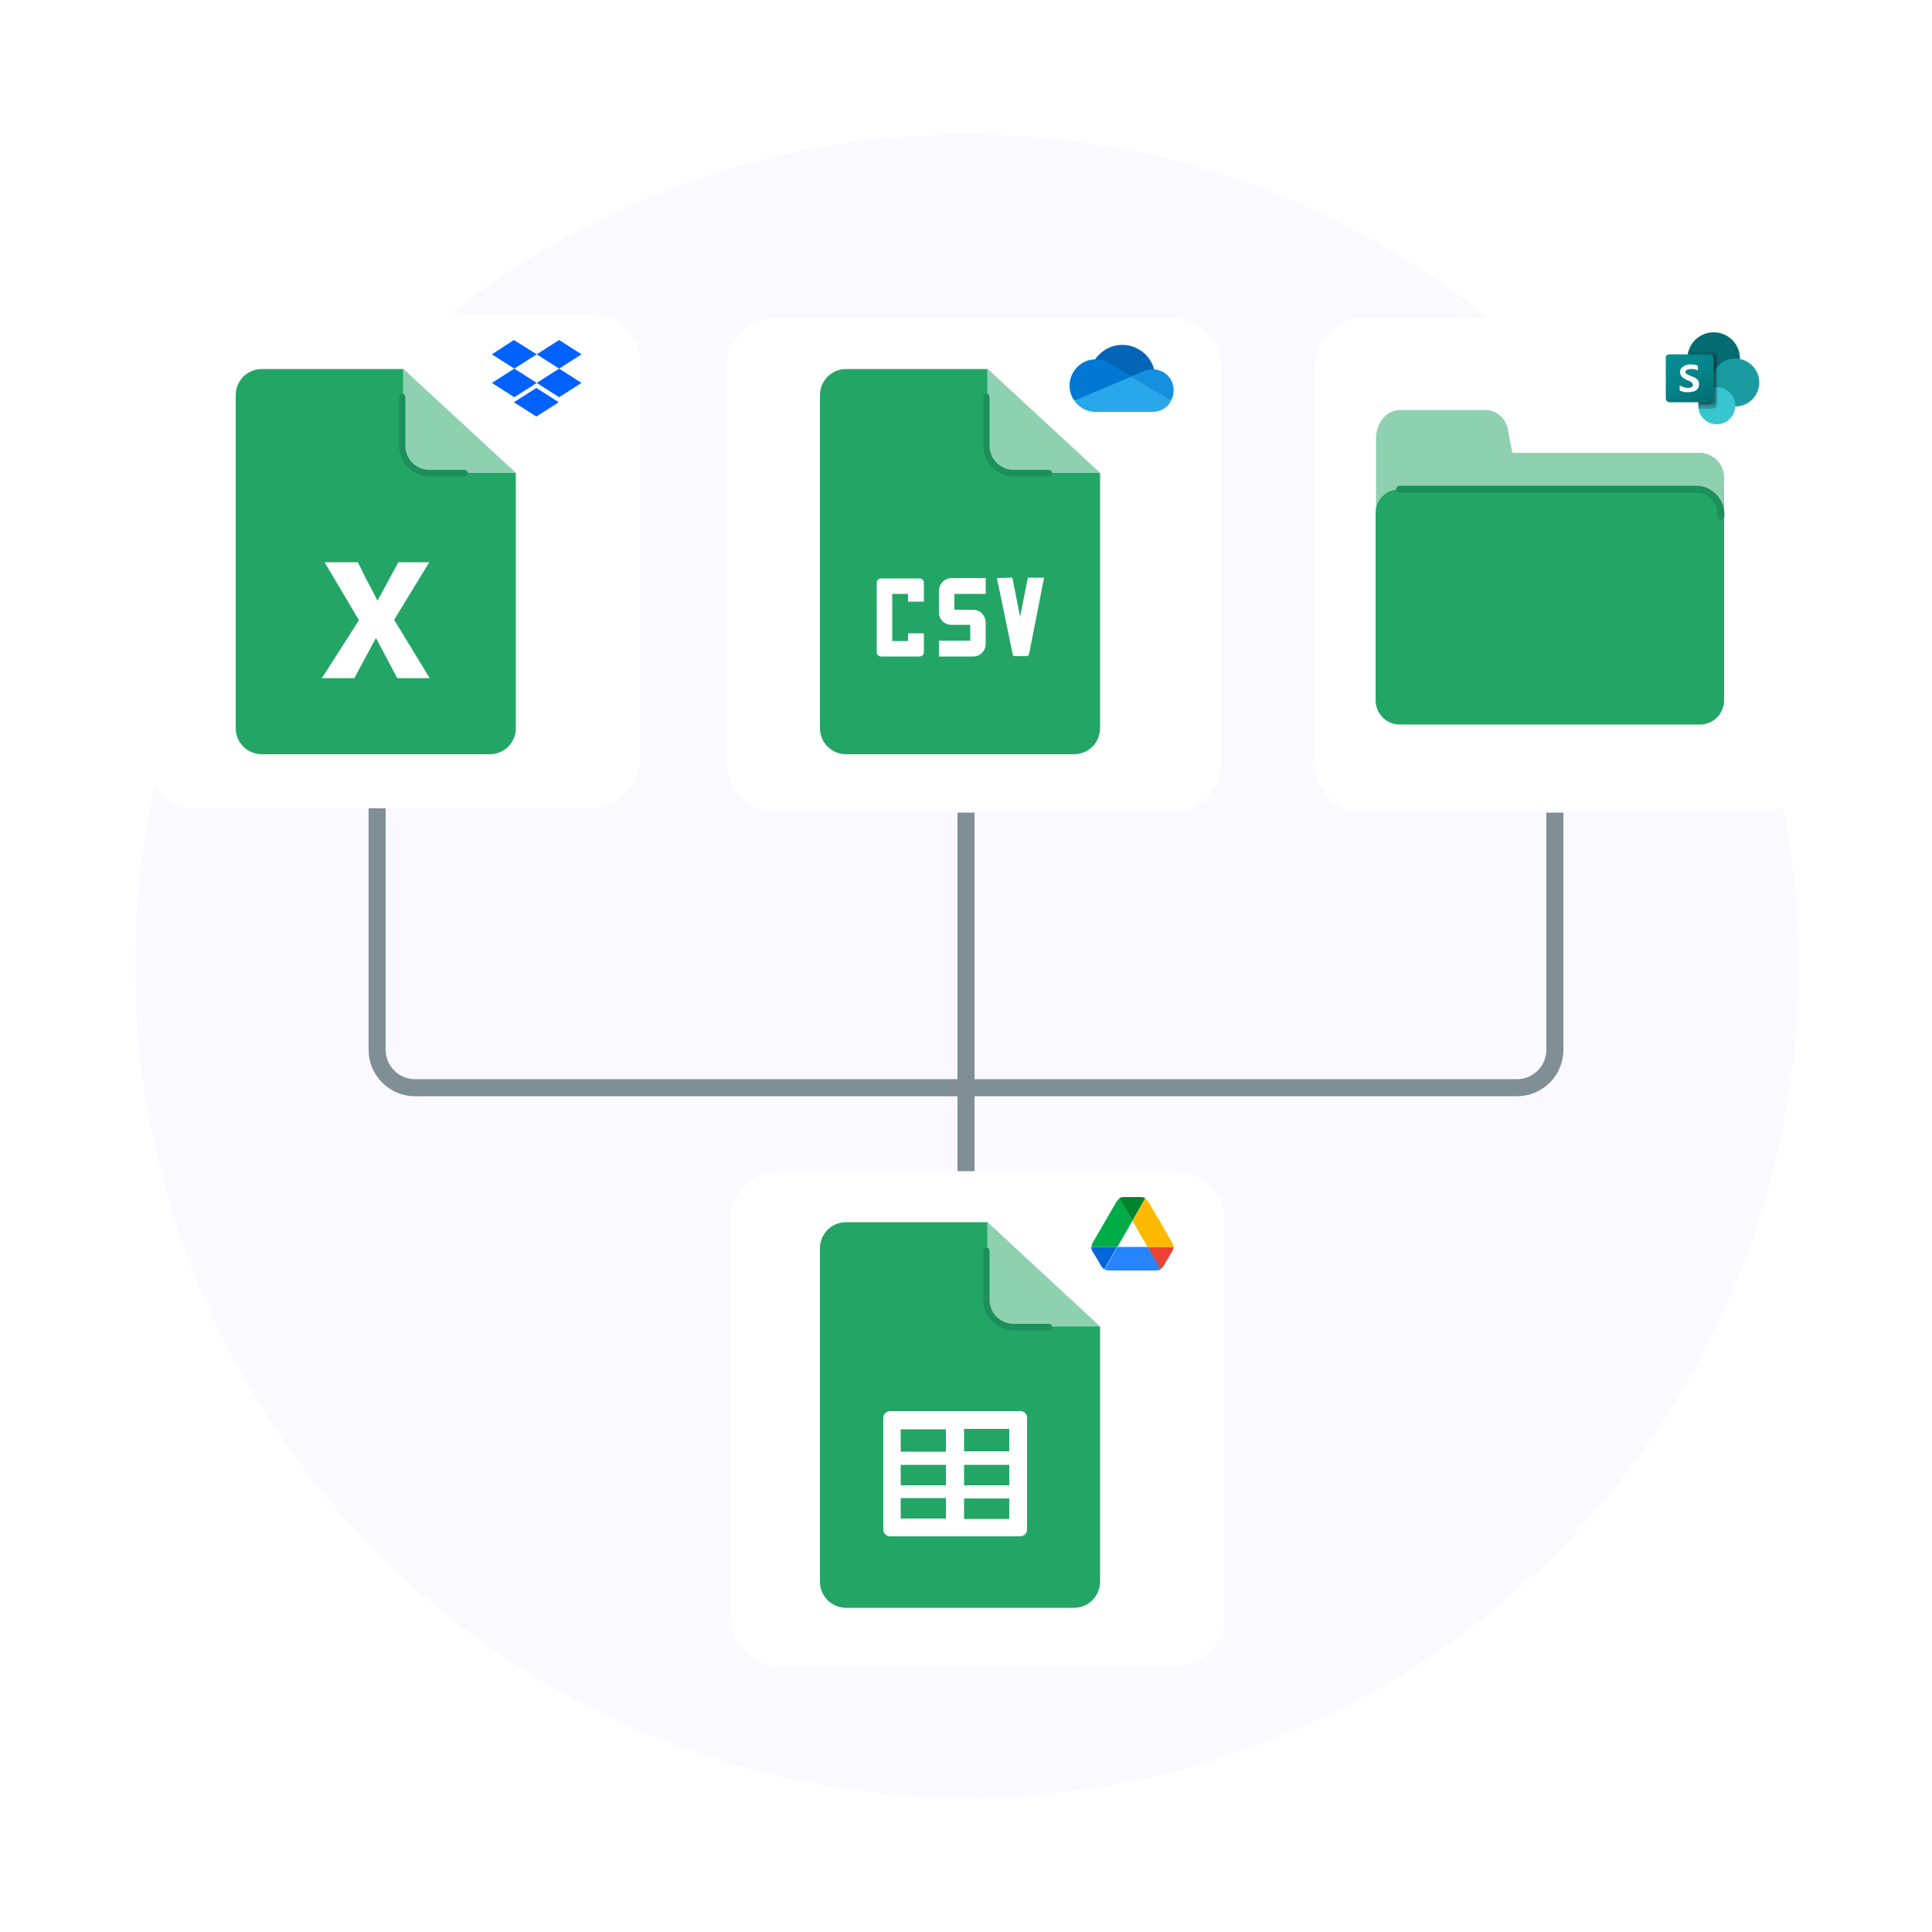 <?xml version="1.0" encoding="utf-8"?><svg id="e2xkllb6oa171" xmlns="http://www.w3.org/2000/svg" xmlns:xlink="http://www.w3.org/1999/xlink" viewBox="0 0 500 500" shape-rendering="geometricPrecision" text-rendering="geometricPrecision"><style><![CDATA[#e2xkllb6oa1711_to {animation: e2xkllb6oa1711_to__to 2500ms linear infinite normal forwards}@keyframes e2xkllb6oa1711_to__to { 0% {transform: translate(-167.7px,37.692px)} 20% {transform: translate(-167.7px,125.5px)} 60% {transform: translate(-15px,125.5px)} 72% {transform: translate(-15px,157.25px)} 100% {transform: translate(-15px,157.25px)} }#e2xkllb6oa1713_to {animation: e2xkllb6oa1713_to__to 2500ms linear infinite normal forwards}@keyframes e2xkllb6oa1713_to__to { 0% {transform: translate(-15px,38.8px)} 28% {transform: translate(-15px,38.8px)} 60% {transform: translate(-15px,125.5px)} 72% {transform: translate(-15px,157.1px)} 100% {transform: translate(-15px,157.1px)} }#e2xkllb6oa1715_to {animation: e2xkllb6oa1715_to__to 2500ms linear infinite normal forwards}@keyframes e2xkllb6oa1715_to__to { 0% {transform: translate(137.45px,38.8px)} 20% {transform: translate(137.45px,125.5px)} 60% {transform: translate(-14.95px,125.5px)} 72% {transform: translate(-14.95px,157.25px)} 100% {transform: translate(-14.95px,157.25px)} }]]></style><defs><filter id="e2xkllb6oa1719-filter" x="-400%" width="600%" y="-400%" height="600%"><feGaussianBlur id="e2xkllb6oa1719-filter-drop-shadow-0-blur" in="SourceAlpha" stdDeviation="3,3"/><feOffset id="e2xkllb6oa1719-filter-drop-shadow-0-offset" dx="3" dy="3" result="tmp"/><feFlood id="e2xkllb6oa1719-filter-drop-shadow-0-flood" flood-color="rgba(0,0,0,0.05)"/><feComposite id="e2xkllb6oa1719-filter-drop-shadow-0-composite" operator="in" in2="tmp"/><feMerge id="e2xkllb6oa1719-filter-drop-shadow-0-merge"><feMergeNode id="e2xkllb6oa1719-filter-drop-shadow-0-merge-node-1"/><feMergeNode id="e2xkllb6oa1719-filter-drop-shadow-0-merge-node-2" in="SourceGraphic"/></feMerge></filter><filter id="e2xkllb6oa1722-filter" x="-400%" width="600%" y="-400%" height="600%"><feGaussianBlur id="e2xkllb6oa1722-filter-drop-shadow-0-blur" in="SourceAlpha" stdDeviation="3,3"/><feOffset id="e2xkllb6oa1722-filter-drop-shadow-0-offset" dx="3" dy="3" result="tmp"/><feFlood id="e2xkllb6oa1722-filter-drop-shadow-0-flood" flood-color="rgba(0,0,0,0.05)"/><feComposite id="e2xkllb6oa1722-filter-drop-shadow-0-composite" operator="in" in2="tmp"/><feMerge id="e2xkllb6oa1722-filter-drop-shadow-0-merge"><feMergeNode id="e2xkllb6oa1722-filter-drop-shadow-0-merge-node-1"/><feMergeNode id="e2xkllb6oa1722-filter-drop-shadow-0-merge-node-2" in="SourceGraphic"/></feMerge></filter><filter id="e2xkllb6oa1725-filter" x="-400%" width="600%" y="-400%" height="600%"><feGaussianBlur id="e2xkllb6oa1725-filter-drop-shadow-0-blur" in="SourceAlpha" stdDeviation="3,3"/><feOffset id="e2xkllb6oa1725-filter-drop-shadow-0-offset" dx="3" dy="3" result="tmp"/><feFlood id="e2xkllb6oa1725-filter-drop-shadow-0-flood" flood-color="rgba(0,0,0,0.05)"/><feComposite id="e2xkllb6oa1725-filter-drop-shadow-0-composite" operator="in" in2="tmp"/><feMerge id="e2xkllb6oa1725-filter-drop-shadow-0-merge"><feMergeNode id="e2xkllb6oa1725-filter-drop-shadow-0-merge-node-1"/><feMergeNode id="e2xkllb6oa1725-filter-drop-shadow-0-merge-node-2" in="SourceGraphic"/></feMerge></filter><filter id="e2xkllb6oa1728-filter" x="-400%" width="600%" y="-400%" height="600%"><feGaussianBlur id="e2xkllb6oa1728-filter-drop-shadow-0-blur" in="SourceAlpha" stdDeviation="3,3"/><feOffset id="e2xkllb6oa1728-filter-drop-shadow-0-offset" dx="3" dy="3" result="tmp"/><feFlood id="e2xkllb6oa1728-filter-drop-shadow-0-flood" flood-color="rgba(0,0,0,0.05)"/><feComposite id="e2xkllb6oa1728-filter-drop-shadow-0-composite" operator="in" in2="tmp"/><feMerge id="e2xkllb6oa1728-filter-drop-shadow-0-merge"><feMergeNode id="e2xkllb6oa1728-filter-drop-shadow-0-merge-node-1"/><feMergeNode id="e2xkllb6oa1728-filter-drop-shadow-0-merge-node-2" in="SourceGraphic"/></feMerge></filter><linearGradient id="e2xkllb6oa1771-fill" x1="433.217" y1="90.829" x2="441.349" y2="104.913" spreadMethod="pad" gradientUnits="userSpaceOnUse"><stop id="e2xkllb6oa1771-fill-0" offset="0%" stop-color="rgb(5,143,146)"/><stop id="e2xkllb6oa1771-fill-1" offset="50%" stop-color="rgb(3,132,137)"/><stop id="e2xkllb6oa1771-fill-2" offset="100%" stop-color="rgb(2,109,113)"/></linearGradient></defs><g id="e2xkllb6oa172"><g id="e2xkllb6oa173"><g id="e2xkllb6oa174"><circle id="e2xkllb6oa175" r="215.2" transform="matrix(1 0 0 1 250.2 250)" fill="rgb(249,249,255)" stroke="none" stroke-width="1"/></g></g></g><g id="e2xkllb6oa176"><g id="e2xkllb6oa177"><path id="e2xkllb6oa178" d="M402.4,199.9L402.4,271.7C402.4,277.1,398,281.5,392.6,281.5L107.4,281.5C102,281.5,97.6,277.1,97.6,271.7L97.6,202.8" fill="none" stroke="rgb(128,142,149)" stroke-width="4.409" stroke-miterlimit="10"/><line id="e2xkllb6oa179" x1="250" y1="352.2" x2="250" y2="177.1" fill="none" stroke="rgb(128,142,149)" stroke-width="4.409" stroke-miterlimit="10"/><g id="e2xkllb6oa1710" transform="matrix(1 0 0 1 264.95 156)"><g id="e2xkllb6oa1711_to" transform="translate(-167.7,37.692)"><circle id="e2xkllb6oa1711" r="12.5" transform="translate(0,-0)" fill="rgb(41,121,255)" stroke="none" stroke-width="1"/></g></g><g id="e2xkllb6oa1712" transform="matrix(1 0 0 1 264.95 156)"><g id="e2xkllb6oa1713_to" transform="translate(-15,38.8)"><circle id="e2xkllb6oa1713" r="12.5" transform="translate(0,0)" fill="rgb(41,121,255)" stroke="none" stroke-width="1"/></g></g><g id="e2xkllb6oa1714" transform="matrix(1 0 0 1 264.95 156)"><g id="e2xkllb6oa1715_to" transform="translate(137.45,38.8)"><circle id="e2xkllb6oa1715" r="12.5" transform="translate(0,0)" fill="rgb(41,121,255)" stroke="none" stroke-width="1"/></g></g></g><g id="e2xkllb6oa1716"><g id="e2xkllb6oa1717"><g id="e2xkllb6oa1718"><path id="e2xkllb6oa1719" d="M198.8,300.1L301,300.1C308.2,300.1,314,305.9,314,313.1L314,313.1L314,415.2C314,422.4,308.2,428.2,301,428.2L198.9,428.2C191.7,428.2,185.9,422.4,185.9,415.2L185.9,415.2L185.9,313.1C185.9,306,191.6,300.2,198.7,300.1L198.8,300.1Z" filter="url(#e2xkllb6oa1719-filter)" fill="rgb(255,255,255)" stroke="none" stroke-width="1"/></g></g><g id="e2xkllb6oa1720"><g id="e2xkllb6oa1721"><path id="e2xkllb6oa1722" d="M198.8,79.3L301,79.3C308.2,79.3,314,85.1,314,92.3L314,92.3L314,194.3C314,201.5,308.2,207.3,301,207.3L198.9,207.3C191.7,207.3,185.9,201.5,185.9,194.3L185.9,194.3L185.9,92.2C185.9,85.1,191.6,79.3,198.7,79.2L198.8,79.3Z" transform="matrix(1 0 0 1 -0.9 0)" filter="url(#e2xkllb6oa1722-filter)" fill="rgb(255,255,255)" stroke="none" stroke-width="1"/></g></g><g id="e2xkllb6oa1723"><g id="e2xkllb6oa1724"><path id="e2xkllb6oa1725" d="M350,79.3L452.2,79.3C459.4,79.3,465.2,85.1,465.2,92.3L465.2,92.3L465.2,194.3C465.2,201.5,459.4,207.3,452.2,207.3L350.1,207.3C342.9,207.3,337.1,201.5,337.1,194.3L337.1,194.3L337.1,92.2C337.1,85.1,342.8,79.3,349.9,79.2L350,79.3Z" filter="url(#e2xkllb6oa1725-filter)" fill="rgb(255,255,255)" stroke="none" stroke-width="1"/></g></g><g id="e2xkllb6oa1726"><g id="e2xkllb6oa1727"><path id="e2xkllb6oa1728" d="M47.6,79.3L149.8,79.3C157,79.3,162.8,85.1,162.8,92.3L162.8,92.3L162.8,194.3C162.8,201.5,157,207.3,149.8,207.3L47.7,207.3C40.5,207.3,34.7,201.5,34.7,194.3L34.7,194.3L34.7,92.2C34.7,85.1,40.4,79.3,47.5,79.2L47.6,79.3Z" transform="matrix(1 0 0 1 0 -1.108)" filter="url(#e2xkllb6oa1728-filter)" fill="rgb(255,255,255)" stroke="none" stroke-width="1"/></g></g></g><g id="e2xkllb6oa1729"><g id="e2xkllb6oa1730"><path id="e2xkllb6oa1731" d="M284.7,343.4L284.7,409.3C284.7,413.1,281.7,416.1,277.9,416.1L277.9,416.1L219,416.1C215.2,416.1,212.2,413.1,212.2,409.3L212.2,409.3L212.2,323.1C212.2,319.3,215.2,316.3,219,316.3L255.5,316.3L284.7,343.4Z" fill="rgb(35,165,102)" stroke="none" stroke-width="1"/><path id="e2xkllb6oa1732" d="M262.4,343.3L284.7,343.3L255.5,316.3L255.5,336.2C255.5,340.2,258.6,343.3,262.4,343.3Z" fill="rgb(142,209,177)" stroke="none" stroke-width="1"/><path id="e2xkllb6oa1733" d="M271.5,344.3L262.4,344.3C258,344.3,254.5,340.8,254.5,336.4L254.5,323.7C254.5,323.2,254.9,322.9,255.3,322.9L255.3,322.9C255.8,322.9,256.1,323.3,256.1,323.7L256.1,323.7L256.1,336.4C256.1,339.8,258.9,342.6,262.3,342.6L271.4,342.6C271.9,342.6,272.3,343,272.3,343.5L272.3,343.5C272.3,343.9,272,344.3,271.5,344.3L271.5,344.3Z" fill="rgb(28,143,90)" stroke="none" stroke-width="1"/><path id="e2xkllb6oa1734" d="M264.1,365.2L262.9,365.2L249.5,365.2L244.9,365.2L231.5,365.2L231.5,365.2L230.3,365.2C229.4,365.2,228.6,366,228.6,366.9L228.6,366.9L228.6,368.1L228.6,394.7L228.6,395.9C228.6,396.8,229.4,397.6,230.3,397.6L231.5,397.6L244.9,397.6L249.5,397.6L262.9,397.6L264.1,397.6C265,397.6,265.8,396.8,265.8,395.9L265.8,394.7L265.8,368.1L265.8,366.9C265.8,366,265.1,365.2,264.1,365.2ZM233.1,379.1L244.8,379.1L244.8,384.4L233.1,384.4L233.1,379.1ZM249.5,379.1L261.2,379.1L261.2,384.4L249.5,384.4L249.5,379.1L249.5,379.1ZM261.2,369.8L261.2,375.6L249.5,375.6L249.5,369.8L261.2,369.8ZM244.8,375.7L233.1,375.7L233.1,369.9L244.8,369.9L244.8,375.7ZM233.1,393L233.1,387.7L244.8,387.7L244.8,393L233.1,393ZM249.5,387.8L261.2,387.8L261.2,393.1L249.5,393.1L249.5,387.8L249.5,387.8Z" fill="rgb(255,255,255)" stroke="none" stroke-width="1"/></g><g id="e2xkllb6oa1735"><path id="e2xkllb6oa1736" d="M284.7,122.5L284.7,188.4C284.7,192.2,281.7,195.2,277.9,195.2L277.9,195.2L219,195.2C215.2,195.2,212.2,192.2,212.2,188.4L212.2,188.4L212.2,102.3C212.2,98.5,215.2,95.5,219,95.5L255.5,95.5L284.7,122.5Z" fill="rgb(35,165,102)" stroke="none" stroke-width="1"/><path id="e2xkllb6oa1737" d="M262.4,122.4L284.7,122.4L255.5,95.4L255.5,115.3C255.5,119.2,258.6,122.4,262.4,122.4Z" fill="rgb(142,209,177)" stroke="none" stroke-width="1"/><path id="e2xkllb6oa1738" d="M271.5,123.3L262.4,123.3C258,123.3,254.5,119.8,254.5,115.4L254.5,102.7C254.5,102.2,254.9,101.9,255.3,101.9L255.3,101.9C255.8,101.9,256.1,102.3,256.1,102.7L256.1,102.7L256.1,115.4C256.1,118.8,258.9,121.6,262.3,121.6L271.4,121.6C271.9,121.6,272.3,122,272.3,122.5L272.3,122.5C272.3,123,272,123.3,271.5,123.3L271.5,123.3Z" fill="rgb(28,143,90)" stroke="none" stroke-width="1"/><path id="e2xkllb6oa1739" d="M228,149.7C227.4,149.7,226.9,150.2,226.9,150.8C226.9,150.8,226.9,150.8,226.9,150.8L226.9,168.8C226.9,169.4,227.4,169.9,228,169.9L228,169.9L238,169.9C238.6,169.9,239.1,169.4,239.1,168.8C239.1,168.8,239.1,168.8,239.1,168.8L239.1,163.9L235,163.9L235,165.9L230.9,165.9L230.9,153.7L235,153.7L235,155.7L239.1,155.7L239.1,150.8C239.1,150.2,238.6,149.7,238,149.7C238,149.7,238,149.7,238,149.7L228,149.7Z" fill="rgb(255,255,255)" stroke="none" stroke-width="1"/><path id="e2xkllb6oa1740" d="M258,149.6L262.1,169.4C262.1,169.6,262.3,169.8,262.6,169.8L265.8,169.8C266,169.8,266.2,169.6,266.3,169.4L270.2,149.5L266,149.5L264,159.6L262,149.5L258,149.6Z" fill="rgb(255,255,255)" stroke="none" stroke-width="1"/><path id="e2xkllb6oa1741" d="M246.3,149.6C244.5,149.6,243,151.1,243,152.9C243,152.9,243,152.9,243,152.9L243,158.5C243,160.3,244.4,161.7,246.2,161.7C246.2,161.7,246.3,161.7,246.3,161.7L251.1,161.7L251.1,165.8L243,165.8L243,169.9L251.9,169.9C253.7,169.9,255.1,168.4,255.1,166.6L255.1,161C255,159.2,253.6,157.8,251.8,157.8L247,157.8L247,153.7L255.1,153.7L255.1,149.6L246.3,149.6Z" fill="rgb(255,255,255)" stroke="none" stroke-width="1"/></g><g id="e2xkllb6oa1742"><path id="e2xkllb6oa1743" d="M133.5,122.5L133.5,188.4C133.5,192.2,130.5,195.2,126.7,195.2L126.7,195.2L67.8,195.2C64,195.2,61,192.2,61,188.4L61,188.4L61,102.3C61,98.5,64,95.5,67.8,95.5L104.3,95.5L133.5,122.5Z" fill="rgb(35,165,102)" stroke="none" stroke-width="1"/><path id="e2xkllb6oa1744" d="M111.2,122.4L133.5,122.4L104.3,95.4L104.3,115.3C104.3,119.2,107.4,122.4,111.2,122.4Z" fill="rgb(142,209,177)" stroke="none" stroke-width="1"/><path id="e2xkllb6oa1745" d="M120.3,123.3L111.2,123.3C106.8,123.3,103.3,119.8,103.3,115.4L103.3,102.7C103.3,102.2,103.7,101.9,104.1,101.9L104.1,101.9C104.6,101.9,104.9,102.3,104.9,102.7L104.9,102.7L104.9,115.4C104.9,118.8,107.7,121.6,111.1,121.6L120.2,121.6C120.7,121.6,121.1,122,121.1,122.5L121.1,122.5C121.1,123,120.8,123.3,120.3,123.3L120.3,123.3Z" fill="rgb(28,143,90)" stroke="none" stroke-width="1"/></g><g id="e2xkllb6oa1746"><path id="e2xkllb6oa1747" d="M446.2,124L446.2,132.7C446.2,129.3,443.5,126.6,440.1,126.5L362.2,126.5C362.2,126.5,362.2,126.5,362.2,126.5C358.8,126.6,356.1,129.3,356.1,132.7L356.1,113.5C356.1,109.4,358.9,106.1,362.3,106.1L384.7,106.1C387.8,106.3,390.2,108.9,390.4,112L391.4,117.2L440.3,117.2C443.7,117.5,446.4,120.4,446.2,124Z" fill="rgb(142,209,177)" stroke="none" stroke-width="1"/><path id="e2xkllb6oa1748" d="M446.2,132.7L446.2,181.2C446.2,184.6,443.5,187.5,440,187.5L362.2,187.5C358.8,187.5,356,184.7,356,181.2L356,132.8C356,129.4,358.7,126.6,362.1,126.6C362.1,126.6,362.1,126.6,362.1,126.6L440,126.6C443.5,126.6,446.2,129.3,446.2,132.7Z" fill="rgb(35,165,102)" stroke="none" stroke-width="1"/><path id="e2xkllb6oa1749" d="M362.2,126.6L439.3,126.6C442.9,126.8,445.6,130,445.4,133.6" fill="none" stroke="rgb(28,143,90)" stroke-width="1.766" stroke-linecap="round" stroke-miterlimit="10"/></g></g><path id="e2xkllb6oa1750" d="M138.9,91.7L133.1,95.4L138.9,99.1L133.1,102.8L127.3,99.1L133.1,95.4L127.3,91.7L133,88L138.9,91.7ZM133,104.1L138.8,100.4L144.6,104.1L138.8,107.8L133,104.1L133,104.1ZM138.9,99.1L144.7,95.4L138.9,91.7L144.7,88L150.5,91.7L144.7,95.4L150.5,99.1L144.7,102.8L138.9,99.1Z" fill="rgb(0,97,255)" stroke="none" stroke-width="1"/><g id="e2xkllb6oa1751"><path id="e2xkllb6oa1752" d="M284.1,326.1L285,327.7C285.2,328,285.5,328.3,285.8,328.5L289.1,322.7L282.4,322.7C282.4,323.1,282.5,323.5,282.7,323.8L284.1,326.1Z" fill="rgb(0,102,218)" stroke="none" stroke-width="1"/><path id="e2xkllb6oa1753" d="M293.1,315.9L289.8,310.1C289.5,310.3,289.2,310.6,289,310.9L282.8,321.6C282.6,321.9,282.5,322.3,282.5,322.7L289.2,322.7L293.1,315.9Z" fill="rgb(0,172,71)" stroke="none" stroke-width="1"/><path id="e2xkllb6oa1754" d="M300.3,328.5C300.6,328.3,300.9,328,301.1,327.7L301.5,327L303.4,323.8C303.6,323.5,303.7,323.1,303.7,322.7L297,322.7L298.4,325.5L300.3,328.5Z" fill="rgb(234,67,53)" stroke="none" stroke-width="1"/><path id="e2xkllb6oa1755" d="M293.1,315.9L296.4,310.1C296.1,309.9,295.7,309.8,295.3,309.8L290.8,309.8C290.4,309.8,290,309.9,289.7,310.1L293.1,315.9Z" fill="rgb(0,131,45)" stroke="none" stroke-width="1"/><path id="e2xkllb6oa1756" d="M297,322.7L289.2,322.7L285.9,328.5C286.2,328.7,286.6,328.8,287,328.8L299.3,328.8C299.7,328.8,300.1,328.7,300.4,328.5L297,322.7Z" fill="rgb(38,132,252)" stroke="none" stroke-width="1"/><path id="e2xkllb6oa1757" d="M300.3,316.3L297.2,311C297,310.7,296.7,310.4,296.4,310.2L293.1,316L297,322.8L303.7,322.8C303.7,322.4,303.6,322,303.4,321.7L300.3,316.3Z" fill="rgb(255,186,0)" stroke="none" stroke-width="1"/></g><g id="e2xkllb6oa1758"><path id="e2xkllb6oa1759" d="M293.1,100.9L298.7,95.6C297.5,91.1,292.9,88.4,288.4,89.5C286.4,90,284.6,91.3,283.4,93C283.5,93,293.1,100.9,293.1,100.9Z" fill="rgb(3,100,184)" stroke="none" stroke-width="1"/><path id="e2xkllb6oa1760" d="M287.1,94L287.1,94C286,93.3,284.8,93,283.6,93L283.5,93C279.8,93,276.8,96.1,276.8,99.8C276.8,101.2,277.2,102.5,278,103.6L286.4,102.6L292.8,97.4L287.1,94Z" fill="rgb(0,120,212)" stroke="none" stroke-width="1"/><path id="e2xkllb6oa1761" d="M298.7,95.6C298.6,95.6,298.5,95.6,298.3,95.6C297.6,95.6,296.8,95.8,296.1,96L296.1,96L292.7,97.4L296.4,102L303.1,103.6C304.5,100.9,303.5,97.6,300.9,96.2C300.2,95.9,299.4,95.6,298.7,95.6L298.7,95.6L298.7,95.6Z" fill="rgb(20,144,223)" stroke="none" stroke-width="1"/><path id="e2xkllb6oa1762" d="M278,103.7C279.3,105.5,281.3,106.6,283.5,106.6L298.3,106.6C300.3,106.6,302.2,105.5,303.1,103.7L292.7,97.5L278,103.7Z" fill="rgb(40,168,234)" stroke="none" stroke-width="1"/></g><g id="e2xkllb6oa1763"><circle id="e2xkllb6oa1764" r="6.8" transform="matrix(1 0 0 1 443.5 92.8)" fill="rgb(3,108,112)" stroke="none" stroke-width="1"/><circle id="e2xkllb6oa1765" r="6.2" transform="matrix(1 0 0 1 449.1 99)" fill="rgb(26,155,161)" stroke="none" stroke-width="1"/><circle id="e2xkllb6oa1766" r="4.8" transform="matrix(1 0 0 1 444.3 105)" fill="rgb(55,198,208)" stroke="none" stroke-width="1"/><path id="e2xkllb6oa1767" d="M444.6,92.1L444.6,104.2C444.6,104.6,444.3,105,444,105.2C443.9,105.3,443.7,105.3,443.6,105.3L439.5,105.3C439.5,105.2,439.5,105.1,439.5,105C439.5,104.9,439.5,104.8,439.5,104.7C439.6,102.9,440.7,101.3,442.4,100.6L442.4,99.5C438.7,98.9,436.2,95.4,436.8,91.7L436.8,91.6C436.8,91.4,436.9,91.2,436.9,91L443.6,91C444.1,91.1,444.6,91.6,444.6,92.1Z" opacity="0.1" fill="rgb(0,0,0)" stroke="none" stroke-width="1"/><path id="e2xkllb6oa1768" d="M443,91.7L436.8,91.7C436.2,95.4,438.7,98.9,442.4,99.5C442.5,99.5,442.6,99.5,442.7,99.5C440.9,100.3,439.7,102.7,439.6,104.6C439.6,104.7,439.6,104.8,439.6,104.9C439.6,105,439.6,105.1,439.6,105.2C439.6,105.4,439.6,105.6,439.7,105.8L443.1,105.8C443.5,105.8,443.9,105.5,444.1,105.2C444.2,105.1,444.2,104.9,444.2,104.8L444.2,92.7C444,92.1,443.6,91.7,443,91.7Z" opacity="0.2" fill="rgb(0,0,0)" stroke="none" stroke-width="1"/><path id="e2xkllb6oa1769" d="M443,91.7L436.8,91.7C436.2,95.4,438.7,98.9,442.4,99.5C442.5,99.5,442.6,99.5,442.6,99.5C440.9,100.4,439.7,102.8,439.6,104.7L443.1,104.7C443.7,104.7,444.1,104.2,444.1,103.7L444.1,92.7C444,92.1,443.6,91.7,443,91.7Z" opacity="0.2" fill="rgb(0,0,0)" stroke="none" stroke-width="1"/><path id="e2xkllb6oa1770" d="M442.4,91.7L436.7,91.7C436.1,95.2,438.3,98.6,441.7,99.4C440.4,100.9,439.6,102.7,439.4,104.7L442.3,104.7C442.9,104.7,443.3,104.2,443.3,103.7L443.3,92.7C443.5,92.1,443,91.7,442.4,91.7Z" opacity="0.2" fill="rgb(0,0,0)" stroke="none" stroke-width="1"/><path id="e2xkllb6oa1771" d="M432.1,91.7L442.5,91.7C443.1,91.7,443.5,92.2,443.5,92.7L443.5,103.1C443.5,103.7,443,104.1,442.5,104.1L432.1,104.1C431.5,104.1,431.1,103.6,431.1,103.1L431.1,92.7C431,92.1,431.5,91.7,432.1,91.7Z" fill="url(#e2xkllb6oa1771-fill)" stroke="none" stroke-width="1"/><path id="e2xkllb6oa1772" d="M435.6,97.8C435.4,97.6,435.2,97.4,435,97.2C434.9,96.9,434.8,96.6,434.8,96.3C434.8,95.9,434.9,95.5,435.2,95.2C435.5,94.9,435.8,94.7,436.2,94.5C436.7,94.4,437.1,94.3,437.6,94.3C438.2,94.3,438.8,94.4,439.4,94.6L439.4,95.9C439.1,95.7,438.9,95.6,438.6,95.6C438.3,95.5,438,95.5,437.6,95.5C437.3,95.5,436.9,95.6,436.6,95.7C436.4,95.8,436.2,96,436.2,96.3C436.2,96.5,436.3,96.6,436.4,96.7C436.5,96.8,436.7,96.9,436.9,97C437.1,97.1,437.4,97.2,437.7,97.4L437.8,97.4C438.2,97.5,438.5,97.7,438.9,97.9C439.2,98.1,439.4,98.3,439.5,98.5C439.7,98.8,439.7,99.1,439.7,99.5C439.7,99.9,439.6,100.3,439.3,100.7C439,101,438.7,101.2,438.3,101.3C437.9,101.4,437.4,101.5,436.9,101.5C436.5,101.5,436.1,101.5,435.7,101.4C435.4,101.3,435,101.2,434.7,101.1L434.7,99.7C435,99.9,435.4,100.1,435.7,100.2C436.1,100.3,436.4,100.4,436.8,100.4C437.2,100.4,437.5,100.3,437.8,100.2C438,100.1,438.2,99.8,438.1,99.6C438.1,99.4,438,99.3,437.9,99.1C437.7,98.9,437.6,98.8,437.4,98.7C437.2,98.6,436.8,98.4,436.4,98.3C436.3,98.2,436,98,435.6,97.8Z" fill="rgb(255,255,255)" stroke="none" stroke-width="1"/></g></g><path id="e2xkllb6oa1773" d="M97.3,165.1L102.8,175.5L111.2,175.5L102,160.4L111.1,145.5L103.1,145.5L98,154.9L97.8,155.2L97.7,155.5C96.9,153.8,96,152.2,95.1,150.5C94.2,148.8,93.5,147.2,92.6,145.5L84,145.5L92.9,160.5L83.3,175.5L91.7,175.5" fill="rgb(255,255,255)" stroke="none" stroke-width="1"/></svg>